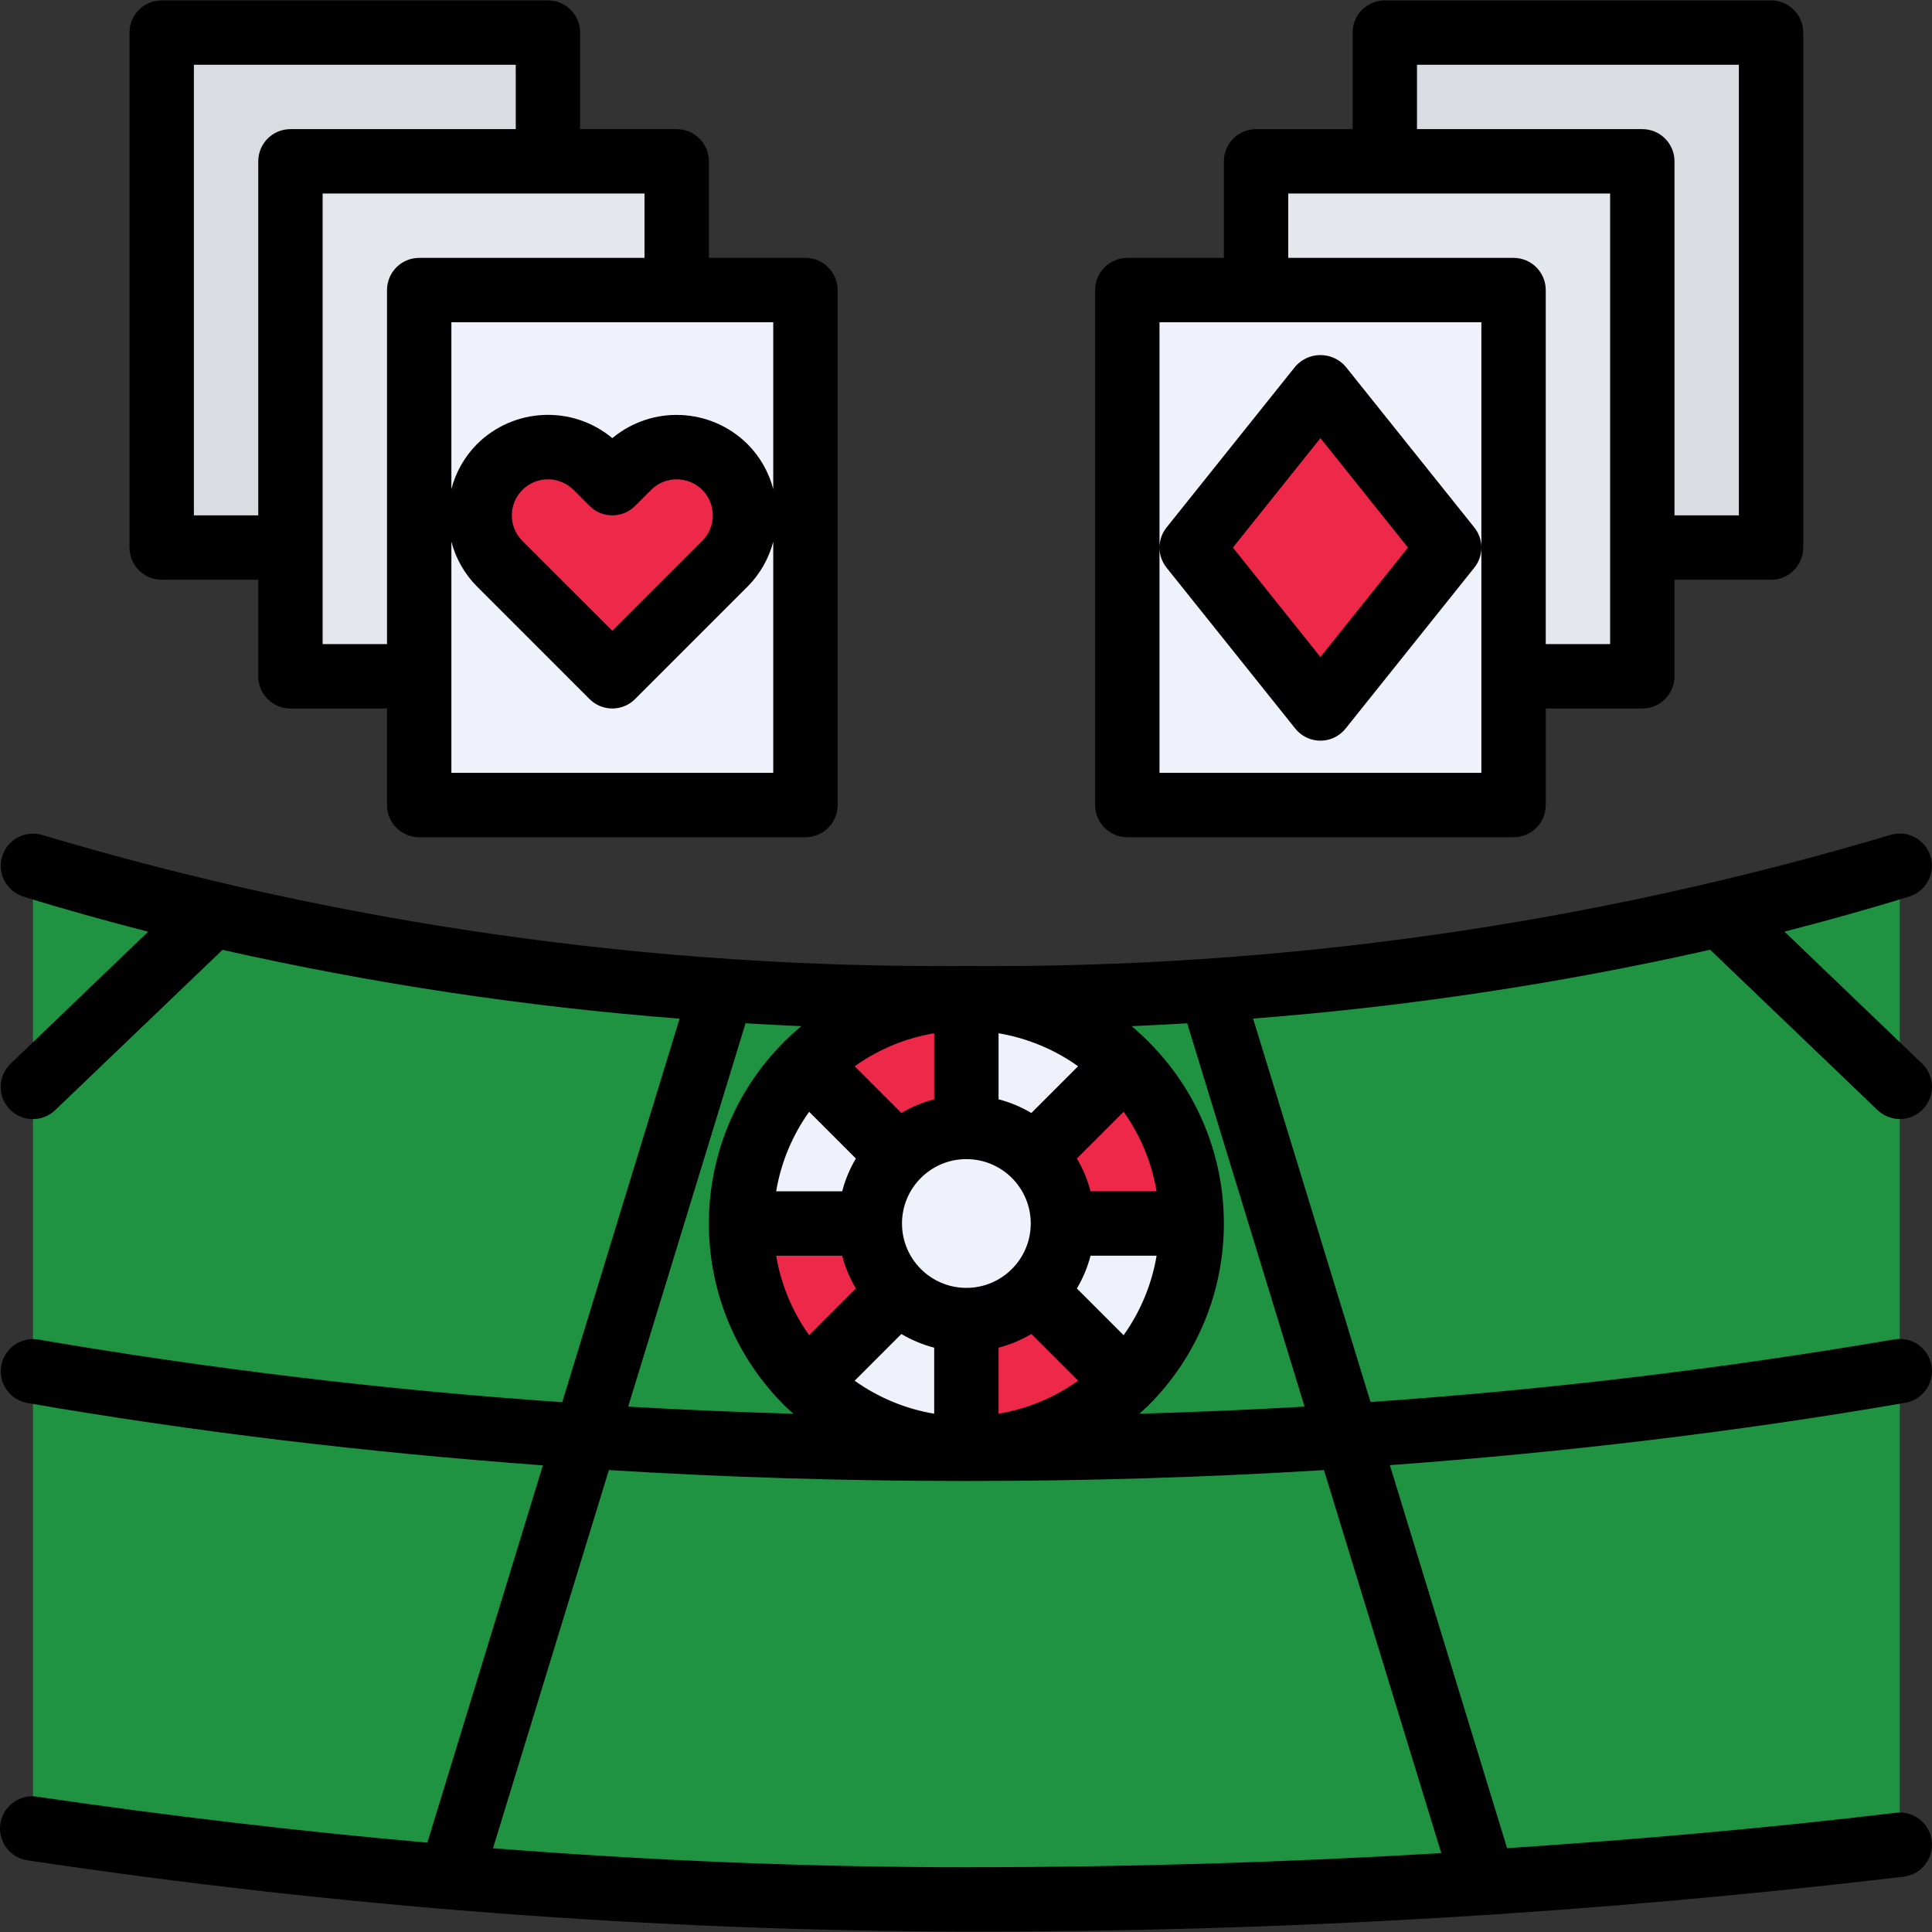 <?xml version="1.0" encoding="iso-8859-1"?>
<!-- Generator: Adobe Illustrator 19.0.0, SVG Export Plug-In . SVG Version: 6.00 Build 0)  -->
<svg version="1.1" id="Capa_1" xmlns="http://www.w3.org/2000/svg" xmlns:xlink="http://www.w3.org/1999/xlink" x="0px" y="0px"
	 viewBox="0 0 480.191 480.191" style="enable-background:new 0 0 480.191 480.191;" xml:space="preserve">
<rect x="0" y="0" width="480.191" height="480.191" fill="#333333" stroke="none"/>
<path style="fill:#1F9342;" d="M472.189,458.495c-76.995,9.132-154.465,13.673-232,13.6c-77.658-0.225-155.197-6.107-232-17.6
	V215.191c75.263,22.462,153.459,33.552,232,32.904c78.54,0.648,156.737-10.442,232-32.904V458.495z"/>
<path style="fill:#D9DDE1;" d="M40.189,8.095h96v128h-96V8.095z"/>
<path style="fill:#E4E8ED;" d="M72.189,40.095h96v128h-96V40.095z"/>
<path style="fill:#EFF2FA;" d="M104.189,72.095h96v128h-96V72.095z"/>
<path style="fill:#EE2849;" d="M124.189,116.095c6.629-6.624,17.371-6.624,24,0l4,4l4-4c6.629-6.624,17.371-6.624,24,0
	c6.624,6.629,6.624,17.371,0,24l-28,28l-28-28C117.565,133.466,117.565,122.724,124.189,116.095z"/>
<path style="fill:#D9DDE1;" d="M344.189,8.095h96v128h-96V8.095z"/>
<path style="fill:#E4E8ED;" d="M312.189,40.095h96v128h-96V40.095z"/>
<path style="fill:#EFF2FA;" d="M280.189,72.095h96v128h-96V72.095z"/>
<path style="fill:#EE2849;" d="M296.189,136.095l32-40l32,40l-32,40L296.189,136.095z"/>
<circle style="fill:#EFF2FA;" cx="240.189" cy="304.095" r="56"/>
<path style="fill:#EE2849;" d="M240.189,280.095v-32c-14.856-0.017-29.106,5.885-39.6,16.4l22.632,22.632
	C227.716,282.619,233.823,280.088,240.189,280.095L240.189,280.095z"/>
<path style="fill:#EFF2FA;" d="M223.221,287.127l-22.632-22.632c-10.515,10.494-16.417,24.744-16.4,39.6h32
	C216.182,297.729,218.713,291.622,223.221,287.127L223.221,287.127z"/>
<path style="fill:#EE2849;" d="M264.189,304.095h32c0.017-14.856-5.885-29.106-16.4-39.6l-22.632,22.632
	C261.665,291.622,264.196,297.729,264.189,304.095L264.189,304.095z"/>
<path style="fill:#EFF2FA;" d="M257.157,287.127l22.632-22.632c-10.494-10.515-24.744-16.417-39.6-16.4v32
	C246.555,280.089,252.662,282.619,257.157,287.127L257.157,287.127z"/>
<path style="fill:#EE2849;" d="M240.189,328.095v32c14.856,0.017,29.106-5.885,39.6-16.4l-22.632-22.632
	C252.662,325.571,246.555,328.102,240.189,328.095L240.189,328.095z"/>
<path style="fill:#EFF2FA;" d="M264.189,304.095c0.007,6.366-2.524,12.473-7.032,16.968l22.632,22.632
	c10.515-10.494,16.417-24.744,16.4-39.6L264.189,304.095z"/>
<path style="fill:#EE2849;" d="M216.189,304.095h-32c-0.017,14.856,5.885,29.106,16.4,39.6l22.632-22.632
	C218.713,316.568,216.182,310.461,216.189,304.095L216.189,304.095z"/>
<path style="fill:#EFF2FA;" d="M223.221,321.063l-22.632,22.632c10.494,10.515,24.744,16.417,39.6,16.4v-32
	C233.823,328.102,227.716,325.571,223.221,321.063L223.221,321.063z"/>
<path style="fill:#EE2849;" d="M240.189,332.095c-15.464,0-28-12.536-28-28s12.536-28,28-28s28,12.536,28,28
	S255.653,332.095,240.189,332.095z M240.189,284.095c-11.046,0-20,8.954-20,20s8.954,20,20,20c11.046,0,20-8.954,20-20
	S251.235,284.095,240.189,284.095z"/>
<path d="M136.189,0.095h-96c-4.418,0-8,3.582-8,8v128c0,4.418,3.582,8,8,8h24v24c0,4.418,3.582,8,8,8h24v24c0,4.418,3.582,8,8,8h96
	c4.418,0,8-3.582,8-8v-128c0-4.418-3.582-8-8-8h-24v-24c0-4.418-3.582-8-8-8h-24v-24C144.189,3.677,140.607,0.095,136.189,0.095z
	 M48.189,128.095v-112h80v16h-56c-4.418,0-8,3.582-8,8v88H48.189z M112.189,192.095v-57.464c1.1,4.2,3.288,8.036,6.344,11.12l28,28
	c3.124,3.123,8.188,3.123,11.312,0l28-28c3.056-3.084,5.244-6.92,6.344-11.12v57.464H112.189z M127.213,128.095
	c0.014-4.962,4.047-8.973,9.009-8.959c2.366,0.007,4.634,0.946,6.311,2.615l4,4c3.124,3.123,8.188,3.123,11.312,0l4-4
	c3.51-3.488,9.178-3.488,12.688,0c3.504,3.494,3.511,9.168,0.017,12.671c-0.006,0.006-0.011,0.011-0.017,0.017l-22.344,22.344
	l-22.344-22.344C128.155,132.761,127.207,130.477,127.213,128.095L127.213,128.095z M192.189,121.559
	c-1.1-4.2-3.288-8.036-6.344-11.12c-9.138-9.125-23.72-9.794-33.656-1.544c-9.927-8.258-24.509-7.603-33.656,1.512
	c-3.061,3.093-5.249,6.94-6.344,11.152V80.095h80V121.559z M160.189,64.095h-56c-4.418,0-8,3.582-8,8v88h-16v-112h80V64.095z"/>
<path d="M376.189,208.095c4.418,0,8-3.582,8-8v-24h24c4.418,0,8-3.582,8-8v-24h24c4.418,0,8-3.582,8-8v-128c0-4.418-3.582-8-8-8h-96
	c-4.418,0-8,3.582-8,8v24h-24c-4.418,0-8,3.582-8,8v24h-24c-4.418,0-8,3.582-8,8v128c0,4.418,3.582,8,8,8H376.189z M368.189,192.095
	h-80v-56c0.001,1.815,0.619,3.575,1.752,4.992l32,40c2.759,3.451,7.794,4.011,11.244,1.252c0.462-0.37,0.882-0.789,1.252-1.252
	l32-40c1.133-1.417,1.751-3.177,1.752-4.992L368.189,192.095z M306.437,136.095l21.752-27.2l21.752,27.2l-21.752,27.2
	L306.437,136.095z M352.189,16.095h80v112h-16v-88c0-4.418-3.582-8-8-8h-56V16.095z M320.189,48.095h80v112h-16v-88
	c0-4.418-3.582-8-8-8h-56V48.095z M368.189,80.095v56c-0.001-1.815-0.619-3.575-1.752-4.992l-32-40
	c-2.994-3.451-8.218-3.821-11.669-0.827c-0.295,0.256-0.571,0.532-0.827,0.827l-32,40c-1.133,1.417-1.751,3.177-1.752,4.992v-56
	H368.189z"/>
<path d="M471.237,450.559c-31.76,3.8-64.08,6.632-96.656,8.8l-29.136-95.2c43.656-3.2,86.504-8.32,128.104-15.496
	c4.354-0.751,7.275-4.89,6.524-9.244c-0.751-4.354-4.89-7.275-9.244-6.524c-43.11,7.364-86.562,12.56-130.192,15.568l-29.184-95.304
	c38.229-2.956,76.195-8.672,113.6-17.104l41.6,39.848c3.19,3.057,8.255,2.95,11.312-0.24c3.057-3.19,2.95-8.255-0.24-11.312
	l-34.192-32.8c10.552-2.72,20.944-5.6,31.04-8.744c4.215-1.325,6.557-5.817,5.232-10.032c-1.325-4.215-5.817-6.557-10.032-5.232
	c-74.485,22.201-151.863,33.173-229.584,32.552c-77.725,0.63-155.109-10.333-229.6-32.528c-4.215-1.325-8.707,1.017-10.032,5.232
	c-1.325,4.215,1.017,8.707,5.232,10.032c10.096,3.152,20.488,6.024,31.032,8.744l-34.184,32.8c-3.19,3.057-3.297,8.122-0.24,11.312
	c3.057,3.19,8.122,3.297,11.312,0.24l41.6-39.848c37.405,8.431,75.371,14.147,113.6,17.104l-29.168,95.328
	c-43.63-3.008-87.082-8.204-130.192-15.568c-4.354-0.751-8.493,2.17-9.244,6.524c-0.751,4.354,2.17,8.493,6.524,9.244l0,0
	c41.6,7.2,84.448,12.296,128.104,15.496l-28.712,93.776c-32-2.832-64.288-6.632-96.864-11.4c-4.354-0.749-8.491,2.174-9.24,6.529
	c-0.749,4.354,2.174,8.491,6.529,9.24c0.125,0.021,0.25,0.04,0.375,0.055c77.188,11.565,155.118,17.477,233.168,17.688
	c77.852,0.064,155.64-4.494,232.952-13.648c4.387-0.526,7.518-4.509,6.992-8.896S475.624,450.033,471.237,450.559L471.237,450.559z
	 M295.077,254.335l29.168,95.272c-13.6,0.8-27.328,1.368-41.088,1.776c0.704-0.64,1.44-1.248,2.112-1.912
	c0.048-0.048,0.12-0.064,0.176-0.12s0.064-0.12,0.112-0.176c24.845-24.919,24.845-65.241,0-90.16
	c-0.048-0.056-0.064-0.128-0.112-0.176s-0.128-0.072-0.176-0.12c-1.288-1.28-2.648-2.496-4-3.672
	C285.853,254.839,290.477,254.615,295.077,254.335L295.077,254.335z M279.269,331.863l-11.616-11.616
	c1.513-2.543,2.657-5.288,3.4-8.152h16.416C286.268,319.22,283.464,325.98,279.269,331.863L279.269,331.863z M240.189,320.095
	c-8.837,0-16-7.163-16-16c0-8.837,7.163-16,16-16c8.837,0,16,7.163,16,16S249.026,320.095,240.189,320.095L240.189,320.095z
	 M256.341,276.631c-2.543-1.513-5.288-2.657-8.152-3.4v-16.416c7.125,1.201,13.885,4.005,19.768,8.2L256.341,276.631z
	 M232.189,273.231c-2.864,0.743-5.609,1.887-8.152,3.4l-11.616-11.616c5.883-4.195,12.643-6.999,19.768-8.2V273.231z
	 M224.037,331.559c2.543,1.513,5.288,2.657,8.152,3.4v16.416c-7.125-1.201-13.885-4.005-19.768-8.2L224.037,331.559z
	 M248.189,334.959c2.864-0.743,5.609-1.887,8.152-3.4l11.616,11.616c-5.883,4.195-12.643,6.999-19.768,8.2V334.959z
	 M287.469,296.095h-16.416c-0.743-2.864-1.887-5.609-3.4-8.152l11.616-11.616C283.464,282.21,286.268,288.97,287.469,296.095z
	 M201.109,276.327l11.616,11.616c-1.513,2.543-2.657,5.288-3.4,8.152h-16.416C194.11,288.97,196.914,282.21,201.109,276.327z
	 M192.909,312.095h16.416c0.743,2.864,1.887,5.609,3.4,8.152l-11.616,11.616C196.914,325.98,194.11,319.22,192.909,312.095z
	 M185.301,254.335c4.6,0.28,9.224,0.504,13.848,0.712c-1.392,1.176-2.752,2.4-4.04,3.672c-0.048,0.048-0.12,0.064-0.176,0.12
	s-0.064,0.12-0.112,0.176c-24.845,24.919-24.845,65.241,0,90.16c0.048,0.056,0.064,0.128,0.112,0.176s0.128,0.072,0.176,0.12
	c0.672,0.664,1.408,1.272,2.112,1.912c-13.76-0.408-27.472-0.976-41.088-1.776L185.301,254.335z M122.533,459.375l28.8-93.992
	c29.296,1.808,58.915,2.712,88.856,2.712s59.568-0.904,88.88-2.712l29.152,95.2c-39.016,2.328-78.448,3.512-118.032,3.512
	C201.725,464.095,162.397,462.495,122.533,459.375L122.533,459.375z"/>
<g>
</g>
<g>
</g>
<g>
</g>
<g>
</g>
<g>
</g>
<g>
</g>
<g>
</g>
<g>
</g>
<g>
</g>
<g>
</g>
<g>
</g>
<g>
</g>
<g>
</g>
<g>
</g>
<g>
</g>
</svg>
